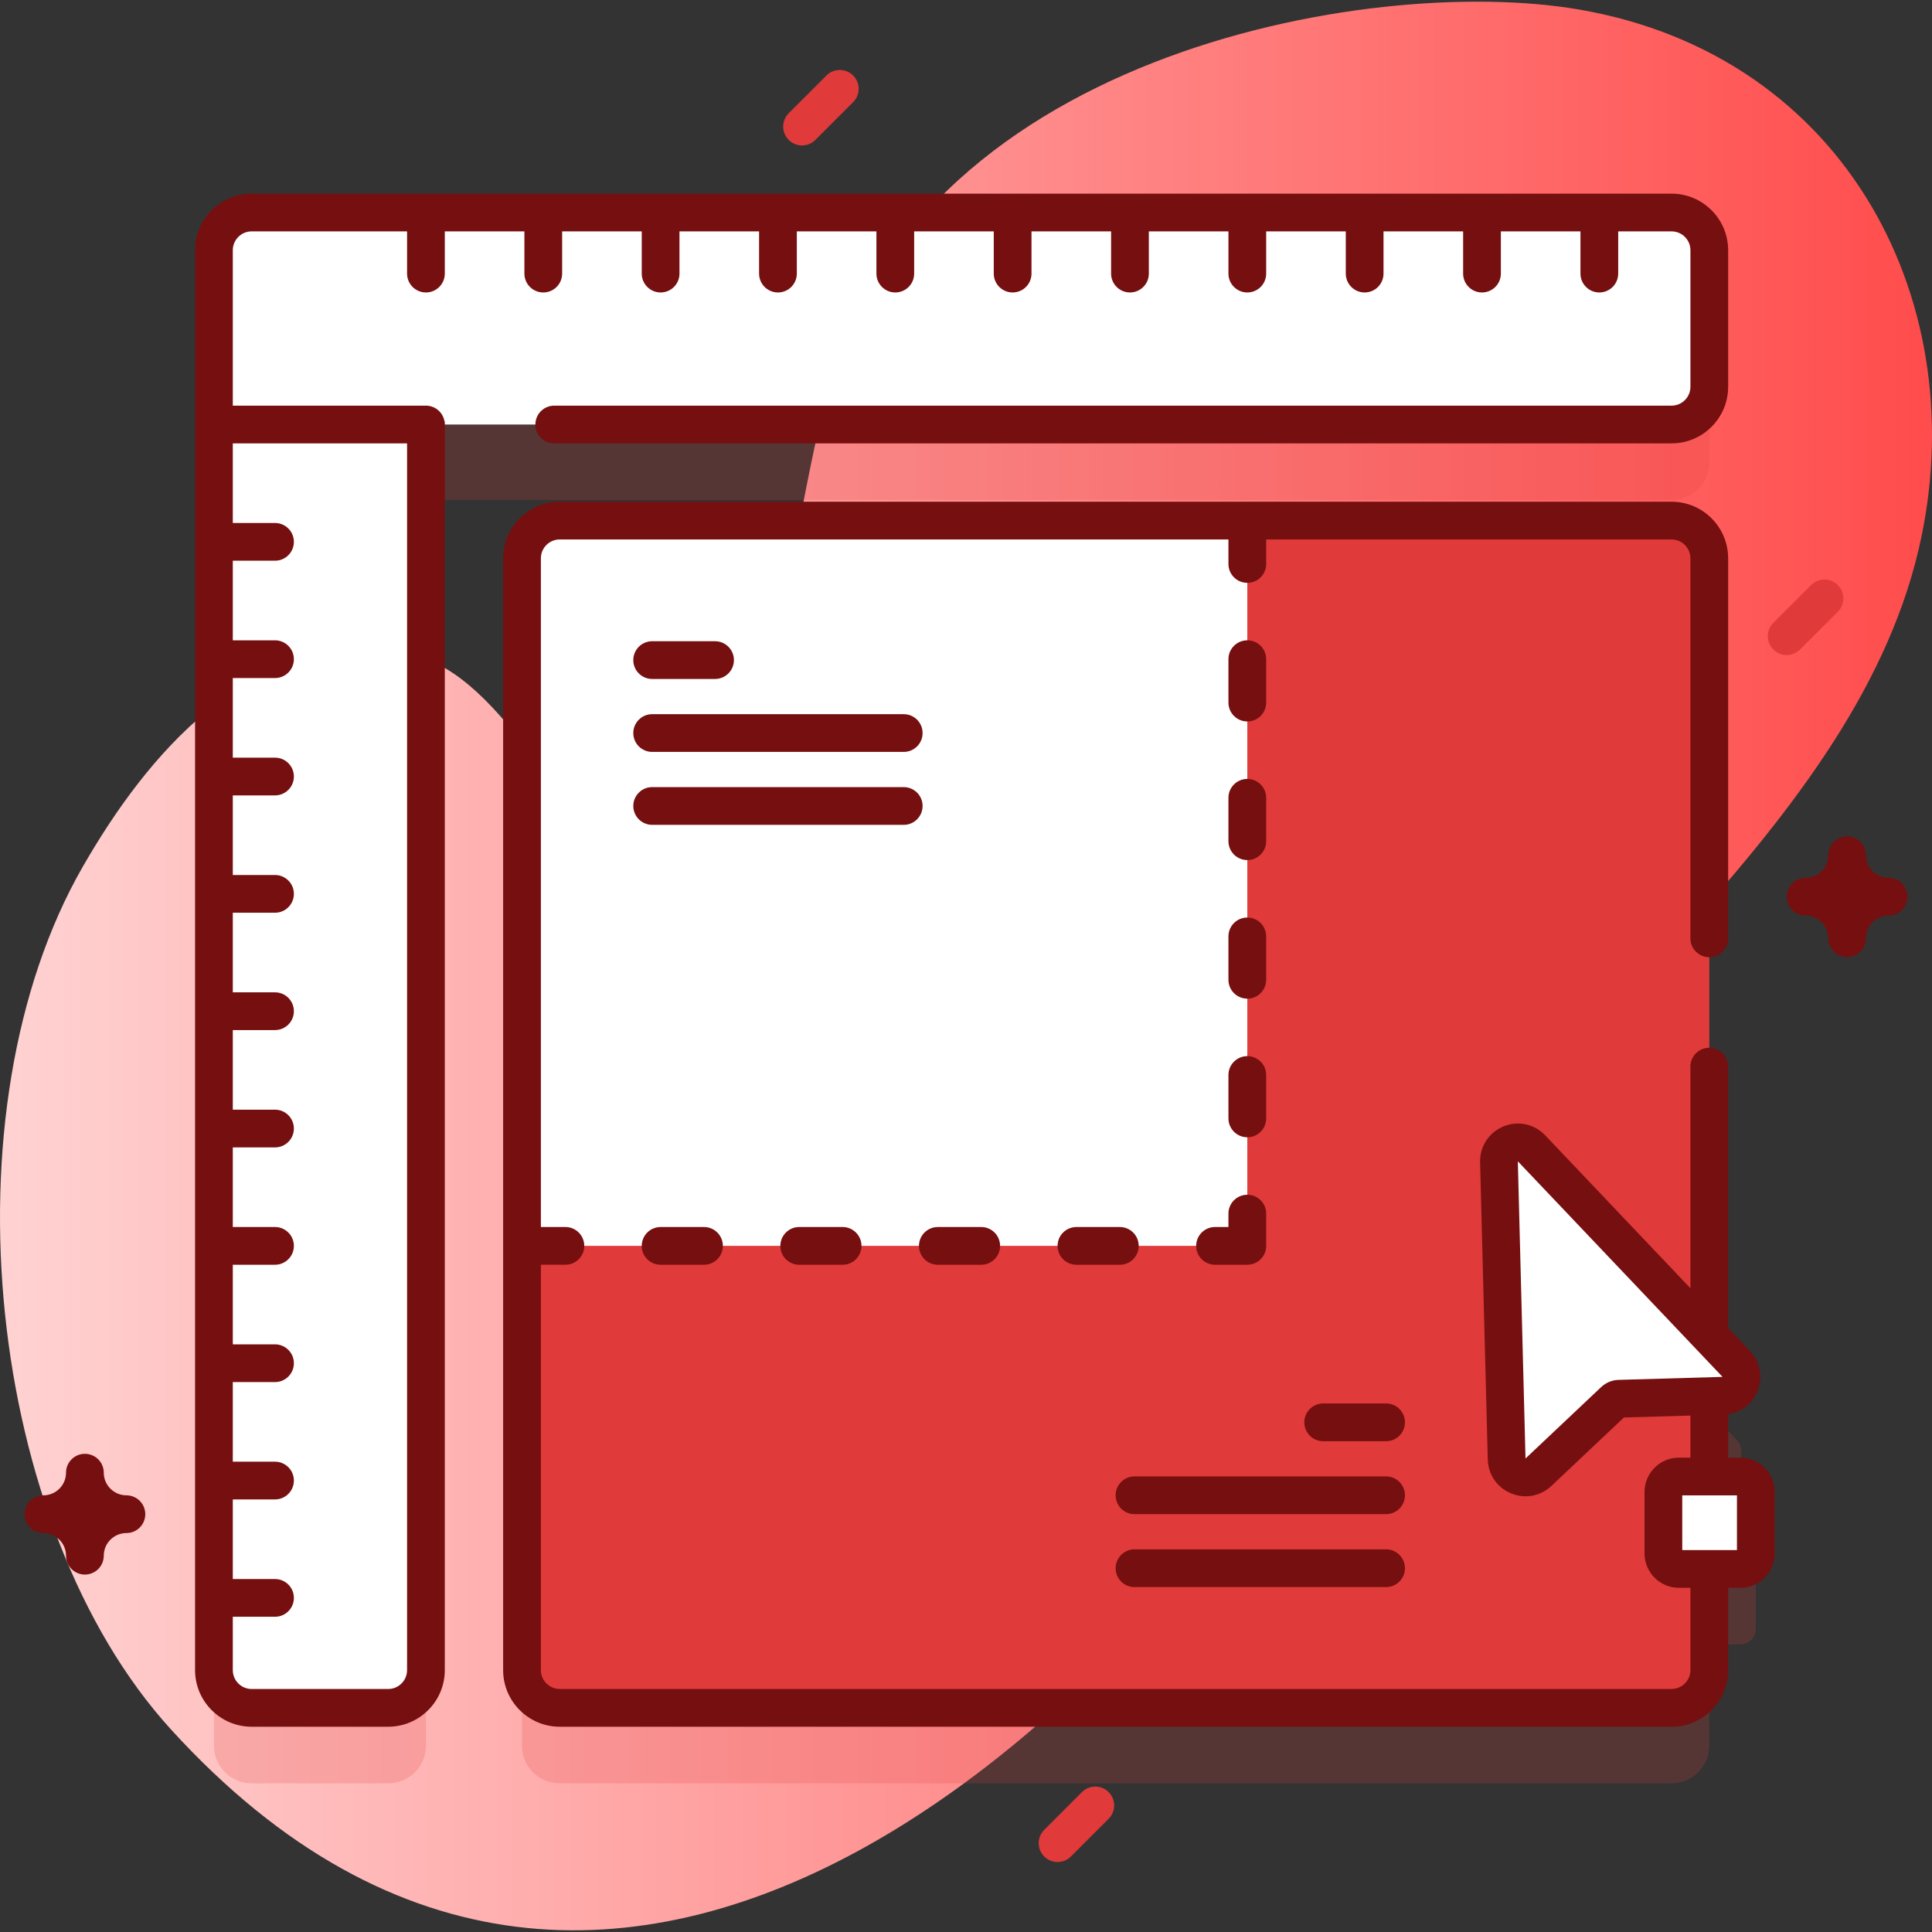<?xml version="1.0" encoding="UTF-8"?> <svg xmlns="http://www.w3.org/2000/svg" xmlns:xlink="http://www.w3.org/1999/xlink" xmlns:svgjs="http://svgjs.com/svgjs" width="512" height="512" x="0" y="0" viewBox="0 0 512 512" style="enable-background:new 0 0 512 512" xml:space="preserve" class=""><rect x="0" y="0" width="512" height="512" fill="#333333" stroke="none"/> <g> <linearGradient xmlns="http://www.w3.org/2000/svg" id="SVGID_1_" gradientUnits="userSpaceOnUse" x1="0" x2="512" y1="256" y2="256"> <stop stop-opacity="1" stop-color="#ffd2d2" offset="0"></stop> <stop stop-opacity="1" stop-color="#ff4c4c" offset="1"></stop> </linearGradient> <g xmlns="http://www.w3.org/2000/svg"> <g> <path d="m418.32 2.5c-55.666-9.521-178.298 12.183-200.004 105.017-14.432 61.722-14.007 112.075-50.427 113.02-21.67.562-32.97-44.31-62.889-48.001-39.047-4.817-66.145 27.695-83.057 57.138-37.205 64.772-25.571 174.918 23.354 228.632 118.488 130.086 259.197-5.952 319.358-112.309 38.585-68.213 125.637-123.351 143.767-200.248 15.177-64.376-18.503-131.003-90.102-143.249z" fill="url(#SVGID_1_)" data-original="url(#SVGID_1_)" style=""></path> </g> <g> <g fill="#6583fe" opacity=".2"> <path d="m442.979 132.499c5.523 0 10-4.477 10-10v-36.182c0-5.523-4.477-10-10-10h-376.284c-3.452 0-6.496 1.75-8.293 4.41-1.079 1.596-1.71 3.521-1.71 5.592v376.28c0 5.52 4.48 10 10 10h36.19c5.52 0 10-4.48 10-10v-330.1z" fill="#e03a3a" data-original="#6583fe" style="" class=""></path> <path d="m461.198 411.292h-8.219v-21.302l3.658-.106c4.322-.125 6.459-5.306 3.481-8.441l-7.139-7.518v-205.966c0-5.523-4.477-10-10-10h-294.643c-5.523 0-10 4.477-10 10v294.642c0 5.523 4.477 10 10 10h294.642c5.523 0 10-4.477 10-10v-26.815h8.219c2.271 0 4.111-1.841 4.111-4.111v-16.271c.001-2.271-1.84-4.112-4.11-4.112z" fill="#e03a3a" data-original="#6583fe" style="" class=""></path> </g> <g> <g> <path d="m112.882 56.319v386.28c0 5.52-4.48 10-10 10h-36.19c-5.52 0-10-4.48-10-10v-376.28c0-5.52 4.48-10 10-10z" fill="#ffffff" data-original="#ffffff" style="" class=""></path> <path d="m56.695 112.499v-46.182c0-5.523 4.477-10 10-10h376.284c5.523 0 10 4.477 10 10v36.182c0 5.523-4.477 10-10 10z" fill="#ffffff" data-original="#ffffff" style="" class=""></path> <path d="m442.979 452.601h-294.642c-5.523 0-10-4.477-10-10v-294.642c0-5.523 4.477-10 10-10h294.642c5.523 0 10 4.477 10 10v294.642c0 5.523-4.478 10-10 10z" fill="#e03a3a" data-original="#6583fe" style="" class=""></path> <path d="m330.549 330.171h-192.212v-182.212c0-5.523 4.477-10 10-10h182.212z" fill="#ffffff" data-original="#ffffff" style="" class=""></path> <g> <path d="m397.242 307.887 2.035 78.758c.112 4.323 5.286 6.475 8.43 3.507l20.055-18.929c.355-.335.821-.528 1.309-.542l27.566-.796c4.322-.125 6.459-5.306 3.481-8.441l-54.252-57.129c-3.154-3.321-8.742-1.007-8.624 3.572z" fill="#ffffff" data-original="#ffffff" style="" class=""></path> <g> <path d="m461.197 415.786h-16.271c-2.271 0-4.111-1.841-4.111-4.111v-16.271c0-2.271 1.841-4.111 4.111-4.111h16.271c2.271 0 4.111 1.841 4.111 4.111v16.271c.001 2.27-1.84 4.111-4.111 4.111z" fill="#ffffff" data-original="#ffffff" style="" class=""></path> <g fill="#2626bc"> <path d="m117.877 112.451v-.769c-.024.011-.05.019-.075.03-.38-2.384-2.429-4.212-4.921-4.212h-51.187v-41.184c0-2.757 2.243-5 5-5h41.183v11.189c0 2.761 2.238 5 5 5s5-2.239 5-5v-11.189h21.096v11.189c0 2.761 2.238 5 5 5s5-2.239 5-5v-11.189h21.096v11.189c0 2.761 2.238 5 5 5s5-2.239 5-5v-11.189h21.097v11.189c0 2.761 2.238 5 5 5s5-2.239 5-5v-11.189h21.096v11.189c0 2.761 2.238 5 5 5s5-2.239 5-5v-11.189h21.096v11.189c0 2.761 2.238 5 5 5s5-2.239 5-5v-11.189h21.096v11.189c0 2.761 2.238 5 5 5s5-2.239 5-5v-11.189h21.097v11.189c0 2.761 2.238 5 5 5s5-2.239 5-5v-11.189h21.096v11.189c0 2.761 2.238 5 5 5s5-2.239 5-5v-11.189h21.096v11.189c0 2.761 2.238 5 5 5s5-2.239 5-5v-11.189h21.097v11.189c0 2.761 2.238 5 5 5s5-2.239 5-5v-11.189h14.142c2.757 0 5 2.243 5 5v36.183c0 2.757-2.243 5-5 5h-296.1c-2.762 0-5 2.239-5 5s2.238 5 5 5h296.097c8.272 0 15-6.729 15-15v-36.183c0-8.271-6.728-15-15-15h-376.285c-8.271 0-15 6.729-15 15v376.284c0 8.271 6.729 15 15 15h36.183c8.271 0 15-6.729 15-15v-330.052c0-.016.005-.032.005-.049s-.005-.032-.005-.048zm-15 335.15h-36.183c-2.757 0-5-2.243-5-5v-14.142h11.188c2.762 0 5-2.239 5-5s-2.238-5-5-5h-11.188v-21.096h11.188c2.762 0 5-2.239 5-5s-2.238-5-5-5h-11.188v-21.096h11.188c2.762 0 5-2.239 5-5s-2.238-5-5-5h-11.188v-21.096h11.188c2.762 0 5-2.239 5-5s-2.238-5-5-5h-11.188v-21.096h11.188c2.762 0 5-2.239 5-5s-2.238-5-5-5h-11.188v-21.096h11.188c2.762 0 5-2.239 5-5s-2.238-5-5-5h-11.188v-21.096h11.188c2.762 0 5-2.239 5-5s-2.238-5-5-5h-11.188v-21.096h11.188c2.762 0 5-2.239 5-5s-2.238-5-5-5h-11.188v-21.096h11.188c2.762 0 5-2.239 5-5s-2.238-5-5-5h-11.188v-21.096h11.188c2.762 0 5-2.239 5-5s-2.238-5-5-5h-11.188v-21.096h46.183v325.102c0 2.756-2.243 5-5 5z" fill="#760f0f" data-original="#2626bc" style="" class=""></path> <path d="m175.068 325.171c-2.762 0-5 2.239-5 5s2.238 5 5 5h11.5c2.762 0 5-2.239 5-5s-2.238-5-5-5z" fill="#760f0f" data-original="#2626bc" style="" class=""></path> <path d="m211.801 325.171c-2.762 0-5 2.239-5 5s2.238 5 5 5h11.5c2.762 0 5-2.239 5-5s-2.238-5-5-5z" fill="#760f0f" data-original="#2626bc" style="" class=""></path> <path d="m248.533 325.171c-2.762 0-5 2.239-5 5s2.238 5 5 5h11.5c2.762 0 5-2.239 5-5s-2.238-5-5-5z" fill="#760f0f" data-original="#2626bc" style="" class=""></path> <path d="m285.266 325.171c-2.762 0-5 2.239-5 5s2.238 5 5 5h11.5c2.762 0 5-2.239 5-5s-2.238-5-5-5z" fill="#760f0f" data-original="#2626bc" style="" class=""></path> <path d="m335.549 174.691c0-2.761-2.238-5-5-5s-5 2.239-5 5v11.5c0 2.761 2.238 5 5 5s5-2.239 5-5z" fill="#760f0f" data-original="#2626bc" style="" class=""></path> <path d="m335.549 211.423c0-2.761-2.238-5-5-5s-5 2.239-5 5v11.5c0 2.761 2.238 5 5 5s5-2.239 5-5z" fill="#760f0f" data-original="#2626bc" style="" class=""></path> <path d="m335.549 248.155c0-2.761-2.238-5-5-5s-5 2.239-5 5v11.5c0 2.761 2.238 5 5 5s5-2.239 5-5z" fill="#760f0f" data-original="#2626bc" style="" class=""></path> <path d="m335.549 284.888c0-2.761-2.238-5-5-5s-5 2.239-5 5v11.5c0 2.761 2.238 5 5 5s5-2.239 5-5z" fill="#760f0f" data-original="#2626bc" style="" class=""></path> <path d="m330.549 316.62c-2.762 0-5 2.239-5 5v3.551h-3.551c-2.762 0-5 2.239-5 5s2.238 5 5 5h8.551c2.762 0 5-2.239 5-5v-8.551c0-2.761-2.238-5-5-5z" fill="#760f0f" data-original="#2626bc" style="" class=""></path> <path d="m461.197 386.292h-3.219v-11.529c3.476-.507 6.389-2.742 7.759-6.064 1.525-3.698.762-7.798-1.993-10.698l-5.766-6.071v-69.263c0-2.761-2.238-5-5-5s-5 2.239-5 5v58.732l-38.486-40.527c-2.874-3.026-7.222-3.949-11.077-2.353-3.856 1.597-6.279 5.325-6.171 9.497l2.035 78.757c.102 3.999 2.461 7.439 6.155 8.975 1.269.527 2.584.785 3.884.785 2.485 0 4.91-.943 6.82-2.746l19.222-18.143 17.618-.509v11.155h-3.053c-5.023 0-9.11 4.087-9.11 9.111v16.271c0 5.024 4.087 9.111 9.11 9.111h3.053v21.815c0 2.757-2.243 5-5 5h-294.642c-2.757 0-5-2.243-5-5v-107.43h6.501c2.762 0 5-2.239 5-5s-2.238-5-5-5h-6.501v-177.209c0-2.757 2.243-5 5-5h177.213v6.499c0 2.761 2.238 5 5 5s5-2.239 5-5v-6.499h107.43c2.757 0 5 2.243 5 5v100.708c0 2.761 2.238 5 5 5s5-2.239 5-5v-100.708c0-8.271-6.728-15-15-15h-112.425c-.002 0-.003-.001-.005-.001s-.003.001-.005.001h-182.208c-8.271 0-15 6.729-15 15v294.642c0 8.271 6.729 15 15 15h294.643c8.272 0 15-6.729 15-15v-21.815h3.219c5.024 0 9.111-4.087 9.111-9.111v-16.271c0-5.025-4.087-9.112-9.112-9.112zm-32.265-20.609c-1.716.048-3.349.723-4.602 1.904l-20.055 18.929-2.035-78.758 54.252 57.129zm31.377 45.103h-14.493v-14.494h14.493z" fill="#760f0f" data-original="#2626bc" style="" class=""></path> </g> </g> </g> <g> <g> <path d="m189.498 179.933h-16.667c-2.762 0-5-2.239-5-5s2.238-5 5-5h16.667c2.762 0 5 2.239 5 5s-2.238 5-5 5z" fill="#760f0f" data-original="#2626bc" style="" class=""></path> </g> <g> <path d="m239.498 199.263h-66.667c-2.762 0-5-2.239-5-5s2.238-5 5-5h66.667c2.762 0 5 2.239 5 5 0 2.762-2.238 5-5 5z" fill="#760f0f" data-original="#2626bc" style="" class=""></path> </g> <g> <path d="m239.498 218.594h-66.667c-2.762 0-5-2.239-5-5s2.238-5 5-5h66.667c2.762 0 5 2.239 5 5s-2.238 5-5 5z" fill="#760f0f" data-original="#2626bc" style="" class=""></path> </g> </g> <g> <g> <path d="m350.658 381.933h16.667c2.762 0 5-2.239 5-5s-2.238-5-5-5h-16.667c-2.762 0-5 2.239-5 5s2.238 5 5 5z" fill="#760f0f" data-original="#2626bc" style="" class=""></path> </g> <g> <path d="m300.658 401.263h66.667c2.762 0 5-2.239 5-5s-2.238-5-5-5h-66.667c-2.762 0-5 2.239-5 5 0 2.762 2.238 5 5 5z" fill="#760f0f" data-original="#2626bc" style="" class=""></path> </g> <g> <path d="m300.658 420.594h66.667c2.762 0 5-2.239 5-5s-2.238-5-5-5h-66.667c-2.762 0-5 2.239-5 5s2.238 5 5 5z" fill="#760f0f" data-original="#2626bc" style="" class=""></path> </g> </g> </g> <g fill="#6583fe"> <g> <path d="m489.5 253.641c-2.762 0-5-2.239-5-5 0-3.309-2.691-6-6-6-2.762 0-5-2.239-5-5s2.238-5 5-5c3.309 0 6-2.691 6-6 0-2.761 2.238-5 5-5s5 2.239 5 5c0 3.309 2.691 6 6 6 2.762 0 5 2.239 5 5s-2.238 5-5 5c-3.309 0-6 2.691-6 6 0 2.761-2.238 5-5 5z" fill="#760f0f" data-original="#000000" style="" class=""></path> <path d="m22.5 417.276c-2.762 0-5-2.239-5-5 0-3.309-2.691-6-6-6-2.762 0-5-2.239-5-5s2.238-5 5-5c3.309 0 6-2.691 6-6 0-2.761 2.238-5 5-5s5 2.239 5 5c0 3.309 2.691 6 6 6 2.762 0 5 2.239 5 5s-2.238 5-5 5c-3.309 0-6 2.691-6 6 0 2.762-2.238 5-5 5z" fill="#760f0f" data-original="#000000" style="" class=""></path> </g> <path d="m212.551 38.542c-1.279 0-2.56-.488-3.535-1.464-1.953-1.953-1.953-5.119 0-7.071l10-10c1.951-1.952 5.119-1.952 7.07 0 1.953 1.953 1.953 5.119 0 7.071l-10 10c-.976.975-2.256 1.464-3.535 1.464z" fill="#e03a3a" data-original="#6583fe" style="" class=""></path> <path d="m280.266 493.458c-1.279 0-2.56-.488-3.535-1.464-1.953-1.953-1.953-5.119 0-7.071l10-10c1.951-1.952 5.119-1.952 7.07 0 1.953 1.953 1.953 5.119 0 7.071l-10 10c-.976.976-2.256 1.464-3.535 1.464z" fill="#e03a3a" data-original="#6583fe" style="" class=""></path> <path d="m473.5 173.587c-1.279 0-2.56-.488-3.535-1.464-1.953-1.953-1.953-5.119 0-7.071l10-10c1.951-1.952 5.119-1.952 7.07 0 1.953 1.953 1.953 5.119 0 7.071l-10 10c-.975.976-2.256 1.464-3.535 1.464z" fill="#e03a3a" data-original="#6583fe" style="" class=""></path> </g> </g> </g> </g> </g> </svg> 